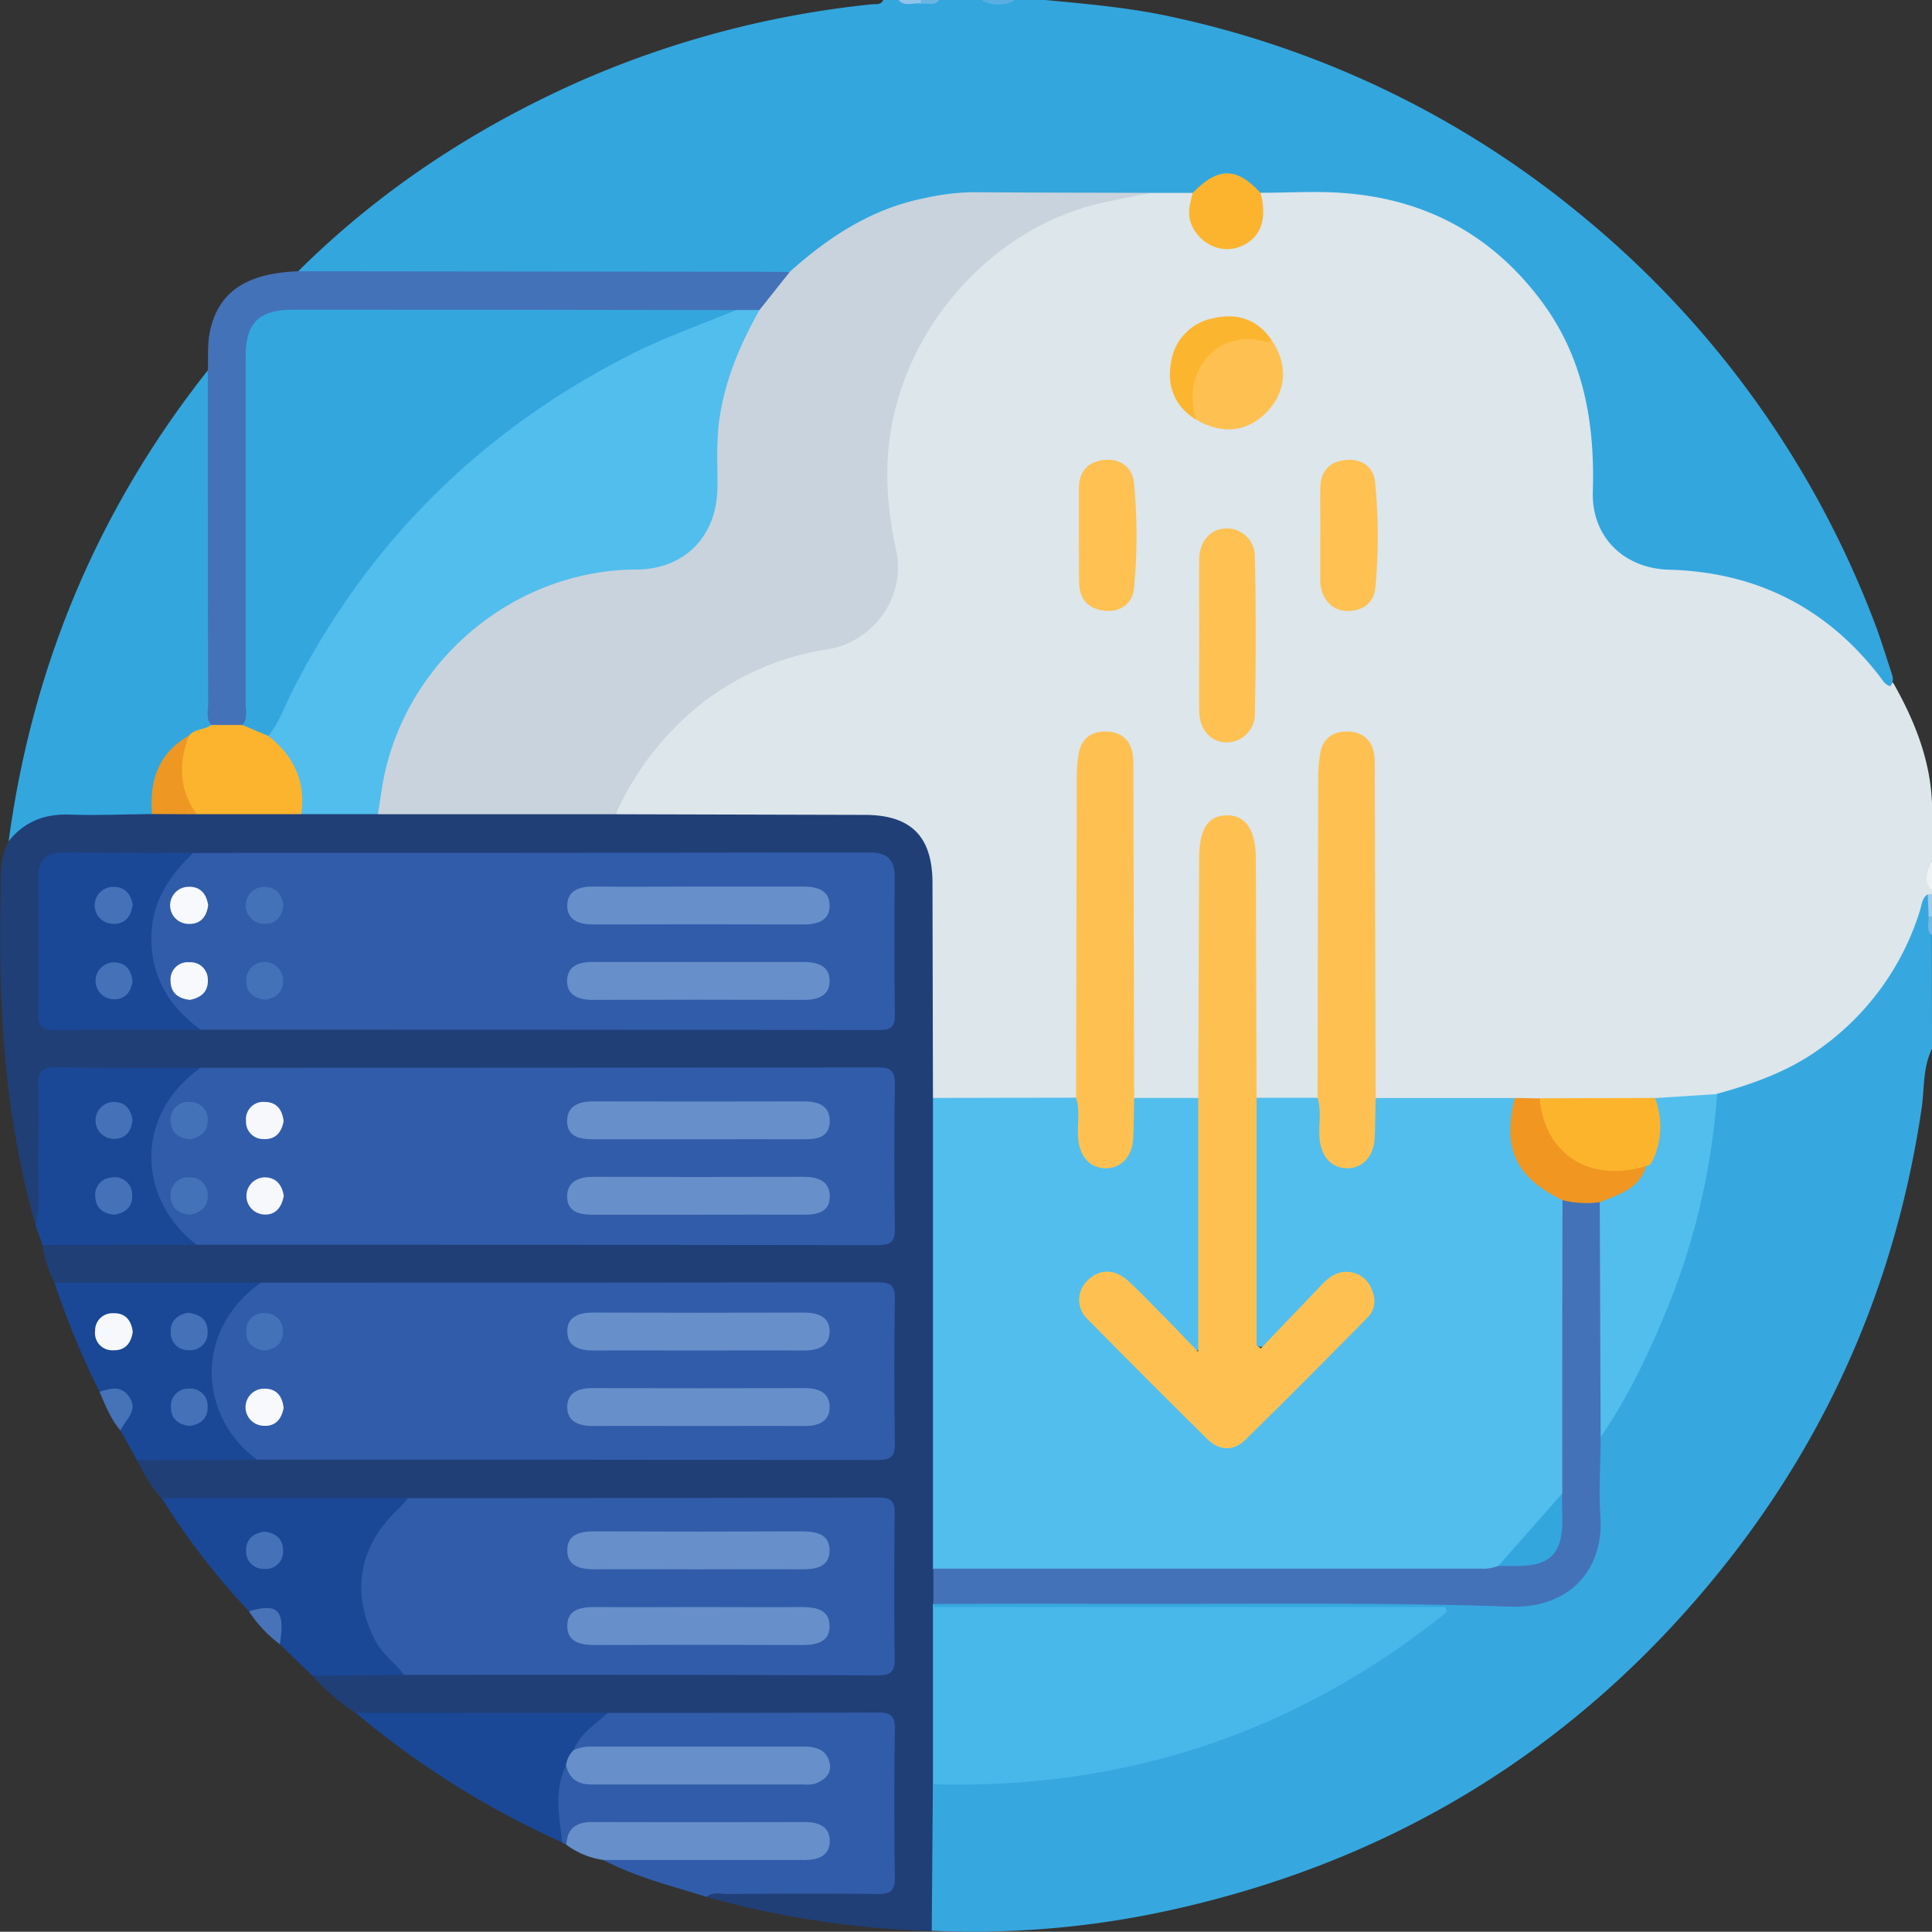 <svg xmlns="http://www.w3.org/2000/svg" viewBox="0 0 448.71 448.65"><rect x="0" y="0" width="448.71" height="448.65" fill="#333333" stroke="none"/><defs><style>.cls-1{fill:#dce6eb;}.cls-2{fill:#33a6de;}.cls-3{fill:#36a8df;}.cls-4{fill:#eff3f6;}.cls-5{fill:#5aafe2;}.cls-6{fill:#9ecaec;}.cls-7{fill:#90c4ea;}.cls-8{fill:#6bb5e4;}.cls-9{fill:#72b7e5;}.cls-10{fill:#52beed;}.cls-11{fill:#203f77;}.cls-12{fill:#c9d3dd;}.cls-13{fill:#fec151;}.cls-14{fill:#fec152;}.cls-15{fill:#fcb42d;}.cls-16{fill:#f09621;}.cls-17{fill:#fcb42e;}.cls-18{fill:#fcb52f;}.cls-19{fill:#315caa;}.cls-20{fill:#4472b8;}.cls-21{fill:#1a4896;}.cls-22{fill:#678fca;}.cls-23{fill:#4672b8;}.cls-24{fill:#4873b8;}.cls-25{fill:#48b8ea;}.cls-26{fill:#ee9722;}.cls-27{fill:#4471b8;}.cls-28{fill:#f6f8fb;}.cls-29{fill:#f7f9fc;}.cls-30{fill:#f7f8fc;}</style></defs><title>استضافة المواقع الإلكترونية (الحوسبة السحابية)</title><g id="Layer_2" data-name="Layer 2"><g id="Layer_1-2" data-name="Layer 1"><path class="cls-1" d="M448.71,186.62v13.14c-.59,2.34-1,4.68,0,7v.88a4.24,4.24,0,0,0-.76,1c-4.08,14.7-12.07,26.73-24.48,35.7a64.63,64.63,0,0,1-25.57,10.82,63.53,63.53,0,0,1-13.62,1q-13.21.25-26.43,0c-2.22.1-4.45.09-6.68,0-9.18.24-18.36.08-27.54.08a7.79,7.79,0,0,1-4.62-1c-1.74-2.14-1.31-4.7-1.31-7.14q-.06-33.21,0-66.44a43.52,43.52,0,0,0-.16-5.23c-.3-2.56-1.37-4.53-4.21-4.76s-4.56,1.44-5.34,4.13a27.73,27.73,0,0,0-.68,7.81q0,32.13,0,64.25c0,2.44.4,5-1.13,7.21-4.71,1.89-9.46,1.66-14.22.21-1.72-2-1.34-4.39-1.34-6.67-.05-15.59,0-31.17,0-46.76,0-2.48,0-5-1-7.31-1-2.18-2.57-3.71-5-3.38s-3.8,2-4.18,4.42a32.71,32.71,0,0,0-.23,5.23c0,15.88,0,31.76,0,47.63,0,2.3.35,4.7-1.22,6.74a26.24,26.24,0,0,1-16,0c-1.7-2.15-1.28-4.72-1.28-7.15q-.06-33.46,0-66.92a27.5,27.5,0,0,0-.31-5.66c-.48-2.24-1.75-3.69-4.13-3.83a4.58,4.58,0,0,0-4.84,3c-1.12,2.62-1.1,5.4-1.11,8.17,0,21.73,0,43.45,0,65.17,0,2.44.41,5-1.22,7.18-.55.21.19.15-.38.22a118.77,118.77,0,0,1-32.94-.07c-1.82-1.91-1.43-4.34-1.44-6.63,0-14.14,0-28.28,0-42.42,0-11.23-4.48-15.7-15.62-15.72-16.33,0-32.65,0-49,0-2.18,0-4.38.18-6.51-.47-2.84-1.62-1-3.62-.16-5.2a64.49,64.49,0,0,1,32.42-30.59,81.51,81.51,0,0,1,15.89-4.79c11.21-2.43,16.73-10.15,14.62-21.46-2.58-13.75-3-27.3,2.29-40.48,9.34-23.28,26.17-37.72,51.05-42.41,2.58-.48,5.2-.72,7.74-1.43,2.86-.36,5.72-.66,8.54.25,1.64,1,1,2.53,1,3.93,0,4.6,3.41,8.55,7.47,8.62,4.41.07,7.51-3.45,7.43-8.46,0-1.28-.56-2.62.46-3.77,6.62-1.71,13.38-1.15,20-.58,20.58,1.76,36.89,11.3,48.26,28.65a61.68,61.68,0,0,1,10,34.42c0,3.06-.14,6.13.08,9.19.57,8,7.07,14.83,15.06,15,21.93.47,39.35,9.47,52.57,26.86.26.34.6.64.89,1C444.69,167.44,448.33,176.5,448.71,186.62Z"/><path class="cls-2" d="M69.26,63C88,44.39,109.63,30.13,133.61,19.33A226.12,226.12,0,0,1,202.47,1c1-.1,2.11.24,2.67-1h3.51c1.65,1,3.44.22,5.15.45,1.49-.21,3.07.47,4.49-.45h9.63a14.88,14.88,0,0,0,7.89,0h7c9.82.94,19.64,1.78,29.32,3.91A223,223,0,0,1,368,50.58a225.85,225.85,0,0,1,67,93.07c1.55,3.94,2.79,8,4.1,12,.39,1.21,1,2.5-.08,3.71-1.26-.33-1.79-1.42-2.5-2.33-12.39-16-28.74-24.17-48.9-24.72-10.43-.28-18-7.59-17.68-18.09.49-16-2.11-31.08-11.89-44.22-11.66-15.68-27.43-24-46.85-25.23-6.09-.39-12.24,0-18.37,0a1.47,1.47,0,0,1-1.57-.37c-4.05-3.68-8.1-4-12.21-.11a2,2,0,0,1-2,.51h-9.71c-12.89,1.68-25.85,1.06-38.78,1.11-14.84,0-28,4.49-39.4,14.17-2,1.69-4,3.48-6.64,4.07a32.1,32.1,0,0,1-4.8.34q-51.14,0-102.29,0C73.29,64.47,71,64.81,69.26,63Z"/><path class="cls-3" d="M448.71,243.57c-2.17,4.4-1.73,9.29-2.42,13.94-6,40.44-21.76,76.61-47.56,108.27-33.34,40.93-76.07,66.81-127.59,78a212,212,0,0,1-54.72,4.63,4.89,4.89,0,0,1-1.19-3.62c-.11-9.14-.18-18.27,0-27.4a6,6,0,0,1,.62-2.51c1.69-2.24,4.2-1.73,6.45-1.71,30.41.23,58.92-7.15,85.69-21.41a170.07,170.07,0,0,0,24.81-16.52c-1.86-1.21-3.49-.72-5-.72q-52.09-.06-104.18-.05c-2.43,0-5,.52-7.19-1.15a1.14,1.14,0,0,1,.4-1.41c1.72-1.05,3.65-.9,5.54-.9,36.49,0,73-.07,109.48,0,6,0,11.91,1.15,17.92.82,4.1-.23,8.26-.49,11.88-2.55,5.63-3.22,8.41-8.28,8.57-14.8s-.38-13.14.34-19.69c.52-2.32,2-4.17,3.18-6.15a177.74,177.74,0,0,0,23.66-70.11c.19-1.56.12-3.23,1.37-4.49,8.85-2.42,17.36-5.51,24.81-11.14a61.78,61.78,0,0,0,22.33-31.4c.42-1.35.45-2.88,1.79-3.8,1.08,1.5.3,3.2.53,4.79s-.47,3.23.45,4.74Z"/><path class="cls-4" d="M448.71,206.77c-2.27-2.33-.91-4.67,0-7Z"/><path class="cls-5" d="M235.81,0a7.94,7.94,0,0,1-7.89,0Z"/><path class="cls-6" d="M447.92,212.84c-.07-1.69-.13-3.39-.19-5.08l1-.11v5.26C448.41,213.32,448.15,213.28,447.92,212.84Z"/><path class="cls-7" d="M213.86.82c-1.74-.28-3.7.89-5.21-.82h5.25c.3.2.39.38.28.56S214,.82,213.86.82Z"/><path class="cls-8" d="M213.86.82c0-.28,0-.55,0-.82h4.39C217,1.44,215.36.7,213.86.82Z"/><path class="cls-9" d="M447.92,212.84l.79.07v4.38C447.28,216,448,214.36,447.92,212.84Z"/><path class="cls-10" d="M216.68,255l33.24-.06c2.23.5,1.76,2.39,1.92,3.87.2,1.88,0,3.78.12,5.68.17,3,1.56,5,4.72,5.27,2.79.21,4.74-2,5-5.43.19-2.32-.1-4.67.23-7,.13-.95.12-2.12,1.48-2.33l14.88,0c2.05.77,1.54,2.64,1.55,4.09.09,16.64.07,33.28,0,49.92,0,1.59.29,3.66-1.21,4.43-1.88.95-3.16-1-4.37-2.13-4.1-3.94-8-8.1-12.14-12-3.2-3-6.12-3.26-8.45-.92s-2.11,5.25,1,8.43q12.72,13,25.7,25.69c3.49,3.4,5.44,3.39,9-.07,8.77-8.56,17.42-17.26,26-26,2.82-2.87,2.94-5.78.64-8.06-2.09-2.08-5-2.06-7.86.45-4.3,3.73-8.07,8-12.2,11.94-1,1-2.16,2.44-3.68,1.93-1.86-.62-1.53-2.64-1.54-4.17-.09-16.49-.06-33,0-49.47,0-1.44-.08-3,1.1-4.1l14.16,0c2.22.5,1.75,2.39,1.91,3.87.2,1.88,0,3.78.12,5.68.18,3,1.56,5,4.72,5.27,2.79.21,4.74-2,5-5.43.2-2.32-.1-4.67.23-7,.14-.95.12-2.12,1.49-2.33l32.31,0c.77,1.25.27,2.54.14,3.82-.73,7.28,1.64,13.1,8.05,17,1.6,1,3.3,1.89,3.84,3.94.69,3.78.4,7.58.37,11.36-.13,18.09.4,36.18-.25,54.25-4.08,8-10.25,14.12-17.07,19.73-2.25.89-4.6.76-6.93.76q-58.2,0-116.42,0c-2.44,0-5,.38-7.21-1.18-1.41-1.91-1.2-4.14-1.2-6.3q0-48.45,0-96.88C215.14,259.24,214.7,256.79,216.68,255Z"/><path class="cls-11" d="M216.68,255q0,54.66,0,109.34a7.79,7.79,0,0,1,0,8.21,1.23,1.23,0,0,0,0,.76c1.2,1.46,1.21,3.22,1.21,4.95q.08,15.63,0,31.25c0,1.74,0,3.5-1.23,4.94q-.13,17-.26,34a213.8,213.8,0,0,1-52.3-7.89c1.1-2.73,3.59-2,5.58-2,10.22-.13,20.44,0,30.66-.07,5.69,0,6-.33,6-5.89q0-13.8,0-27.6c0-5.35-.41-5.75-5.73-5.77-19.85-.09-39.71.07-59.57-.08-16.81.16-33.63,0-50.45.1a18.33,18.33,0,0,1-8-1.41,49.17,49.17,0,0,1-10-8.64c1.55-1.76,3.67-1.46,5.66-1.51,5.2-.13,10.4,0,15.61,0,34.88-.15,69.77,0,104.66-.07,7.87,0,7.87,0,7.88-8V356.83c0-7.57,0-7.59-7.42-7.59q-43.14,0-86.28,0c-6,0-12,.11-18-.05-16.67.14-33.35.05-50,.06-2.45,0-5,.24-7.14-1.3-2.54-2.52-4.08-5.7-5.74-8.79,1.59-1.71,3.72-1.41,5.72-1.44,7.4-.1,14.81,0,22.21,0,46-.13,91.91,0,137.86-.07,9.43,0,8.72.32,8.75-8.88q0-11.38,0-22.76c0-6.52-.17-6.7-6.55-6.71-16.48,0-33,0-49.45,0-29.9,0-59.81.09-89.71-.05-13.78.06-27.56.05-41.33,0-2.32,0-4.68.15-6.69-1.37a26.58,26.58,0,0,1-2.77-8.77c1.77-1.75,4.05-1.38,6.18-1.39q14.84-.09,29.66,0c50.37-.14,100.74,0,151.12-.07,10.39,0,9.5.56,9.54-9.44,0-7.74,0-15.48,0-23.22,0-5.26-.42-5.67-5.81-5.68-19.12,0-38.25,0-57.38,0-32.12,0-64.24.06-96.37,0-10.64-.07-21.29.08-31.94,0-3.41,0-4.64,1.41-4.61,4.71.07,8.31.1,16.63,0,24.95,0,2,.63,4.49-1.92,5.78-7.23-25-8.75-50.69-8.18-76.57.09-4.35-.4-8.77,1.89-12.79,2.15-5.59,6.88-7.12,12.15-7.32,7.06-.27,14.14-.12,21.21-.07,3.51-.23,7,.09,10.53-.09,8.09,0,16.18-.13,24.27.06q8.86-.21,17.73,0c16.86-.25,33.71-.09,50.57-.08,1.59,0,3.22,0,4.51,1.22l57.8.15c10.77,0,15.74,5,15.76,15.78Z"/><path class="cls-12" d="M143,189.1H87.77c-1.21-1.22-.82-2.68-.63-4.12,3.3-26.2,24.09-48.08,50.17-52.8a64.72,64.72,0,0,1,10.41-1.1c10.75-.18,17.74-7.2,17.65-18-.07-9.68.32-19.2,3.71-28.43a73.46,73.46,0,0,1,6.2-12.5c2.5-3.16,4.32-7,8.11-9,9.1-8.14,19.07-14.7,31.29-17.12a54.64,54.64,0,0,1,11.19-1.39c13.82.11,27.64.11,41.46.15-4.08.83-8.19,1.55-12.24,2.52-24.94,6-44.77,28.61-48.38,53.9-1.31,9.19-.43,18.08,1.44,26.76,2.33,10.83-5.48,21.22-16,22.84A62.92,62.92,0,0,0,155.73,170,68,68,0,0,0,143,189.1Z"/><path class="cls-13" d="M291.84,254.91v57.54l1,.72c4.68-4.9,9.38-9.8,14.05-14.71,1.66-1.75,3.54-3.18,6-3.06a6.16,6.16,0,0,1,5.54,3.68c1.16,2.45,1.11,5-.82,6.92-9.43,9.56-18.88,19.1-28.48,28.49-2.68,2.61-6,2.41-8.65-.19q-14-13.82-27.85-27.88a6.13,6.13,0,0,1-.06-9c2.65-2.72,6.26-2.81,9.37,0,2.8,2.55,5.41,5.32,8.07,8s5,5.19,8.28,8.54V255q.1-27.75.22-55.49c0-6.83,1.94-10,6.21-10.14,4.55-.16,6.93,3.29,6.95,10.09Q291.77,227.16,291.84,254.91Z"/><path class="cls-13" d="M263.42,255c-.06,3-.09,6.09-.21,9.13-.17,4.41-2.76,7.25-6.48,7.2s-6.11-2.88-6.36-7.34c-.17-3,.49-6.08-.45-9.07q.08-37,.17-74a33.4,33.4,0,0,1,.48-6.08c.69-3.58,3.2-5.11,6.68-4.93s5.56,2.28,5.89,5.84c.14,1.59.09,3.2.09,4.81Q263.34,217.77,263.42,255Z"/><path class="cls-13" d="M319.5,255c-.07,3-.1,6.09-.22,9.13-.17,4.41-2.76,7.25-6.47,7.2s-6.12-2.88-6.37-7.34c-.17-3,.49-6.08-.44-9.07q.08-37,.16-74a33.41,33.41,0,0,1,.49-6.08c.69-3.58,3.2-5.11,6.67-4.93s5.57,2.28,5.89,5.84c.15,1.59.09,3.2.1,4.81Q319.4,217.77,319.5,255Z"/><path class="cls-10" d="M398.8,254.1a163.07,163.07,0,0,1-12.67,52.43c-4,9.48-8.51,18.72-14.38,27.23a4.1,4.1,0,0,1-1.42-3.52c0-16.74-.53-33.5.26-50.23.48-2,2.25-2.49,3.81-3.2,3.1-1.43,5.76-3.33,7.28-6.51a14.6,14.6,0,0,0,2.41-11.5,4.9,4.9,0,0,1,.27-3.77Z"/><path class="cls-14" d="M278.53,147.33c0-5.82-.07-11.64,0-17.46.07-4.15,2.58-7,6.11-7.14a6.51,6.51,0,0,1,6.81,6.52q.38,18.33,0,36.66a6.62,6.62,0,0,1-6.86,6.52c-3.48-.2-6-3.06-6.06-7.2C278.46,159.26,278.53,153.3,278.53,147.33Z"/><path class="cls-14" d="M306.66,124.15c0-3.64-.07-7.29,0-10.93s2-6,5.82-6.37,6.52,1.53,6.9,5.2a128.64,128.64,0,0,1,.05,24.43c-.32,3.62-3.06,5.56-6.8,5.4-3.45-.14-5.79-2.91-6-6.79,0-.29,0-.58,0-.87V124.15Z"/><path class="cls-14" d="M250.58,124c0-3.5,0-7,0-10.5,0-3.72,1.79-6.11,5.57-6.64s6.88,1.51,7.22,5.34a127.71,127.71,0,0,1,0,24.42c-.38,3.66-3.2,5.63-6.9,5.2s-5.78-2.62-5.83-6.45S250.59,127.79,250.58,124Z"/><path class="cls-15" d="M384.36,255a18.4,18.4,0,0,1-.37,14.18c-.39.83-.62,1.58-1.68,1.59-3.78,3.63-8.18,3.13-12.58,1.68-6.54-2.14-10.57-6.81-12.61-13.28-.44-1.41-.68-2.84.46-4.09Z"/><path class="cls-13" d="M295.33,79c3.88,5.6,3.5,11.84-1,16.58s-10.4,5.48-16.48,1.9c-3-5-2.4-10.28,1.7-15.1C283.28,77.92,289.29,76.64,295.33,79Z"/><path class="cls-16" d="M357.58,255.11c1.16,13,11.73,19.72,24.73,15.69-1.55,5.4-6.39,6.61-10.76,8.41-3,2.05-5.9,2-8.66-.47-10.87-5.29-14-11.92-11.08-23.74Z"/><path class="cls-17" d="M277,44.82c5.84-6.07,10.22-6.08,15.78,0,1.76,6.45-.26,11.13-5.49,12.71-4.38,1.32-9.14-1.34-10.76-5.87C275.72,49.24,276.47,47.06,277,44.82Z"/><path class="cls-18" d="M295.33,79c-.37.17-.83.59-1.11.49-10-3.47-20.29,5.61-16.4,18-5-3.12-6.87-7.8-5.83-13.41a12.15,12.15,0,0,1,9.63-10.13C287.1,72.64,292,74,295.33,79Z"/><path class="cls-2" d="M35.31,189.06c-6.4.07-12.81.35-19.2.13C10.29,189,5.62,190.83,2,195.38,7.48,154.7,22.8,118.18,48.27,86c1.94,2,1.4,4.64,1.41,7,.07,24.7,0,49.39.08,74.09,0,3.39-3.2,3.29-5.14,4.55-5.27,2.68-7.51,7.3-8.26,12.89C36.16,186.07,36.5,187.75,35.31,189.06Z"/><path class="cls-19" d="M141.18,397.82c20.86,0,41.71,0,62.56-.09,2.87,0,4.15.55,4.1,3.8q-.27,17.28,0,34.56c0,3.26-1.25,3.82-4.11,3.79-11.66-.12-23.33-.07-35,0-1.55,0-3.23-.54-4.62.68C156,438,147.74,436,140.16,432c1.8-1.74,4.09-1.31,6.23-1.32,12.41-.06,24.82.05,37.23-.08,2.69,0,7,.86,6.85-3.22-.1-3.59-4.2-2.78-6.82-2.8-13.87-.09-27.74.07-41.61-.11-4.18-.06-7.79.58-10.49,4l-1-.54c-3.12-5-2.39-10.31-1.25-15.63.23-1.1.73-2.25,2.15-2.43,3.1,2.87,6.81,3.37,10.91,3.32,13.56-.16,27.12-.06,40.69-.07a20.76,20.76,0,0,0,4.79-.3c1.52-.36,2.9-1.13,2.86-2.83s-1.48-2.38-3-2.71a24.84,24.84,0,0,0-5.24-.28c-16,0-32.08-.07-48.12.07-2.52-.82-1.52-2.38-.57-3.62C135.74,400.91,137.92,398.63,141.18,397.82Z"/><path class="cls-20" d="M49.09,168.4c-1.33-1.51-.75-3.35-.75-5q-.09-38.7-.07-77.41c.12-2.91-.12-5.89.43-8.71C50.54,67.89,57.12,63.45,69.26,63l100.57.11c4.52,0,9,0,13.56.08l-7,8.81a8.47,8.47,0,0,1-5.71,1.14c-34,.24-67.92,0-101.88.15-7.66,0-10.26,2.64-10.28,10.32-.09,25.94,0,51.89-.07,77.83,0,2.54.58,5.33-1.81,7.34C54.06,169.73,51.53,170,49.09,168.4Z"/><path class="cls-21" d="M93.89,389l-21.33.19L65,381.88a1.35,1.35,0,0,1-.46-.71c-.89-6-.89-6-6.71-6.94a166.1,166.1,0,0,1-20.26-26.29l57.23,0c.35,1.94-1.13,2.88-2.26,3.91-9.47,8.6-9.84,24.37-.6,33.55C92.91,386.35,94.3,387.19,93.89,389Z"/><path class="cls-21" d="M45.68,289.09l-35.82.06c-.53-1.47-1-2.94-1.57-4.41,1.29-5.6.38-11.27.56-16.9.16-5.23.21-10.48,0-15.71-.14-3.19.77-4.31,4.12-4.25,11.2.21,22.41.1,33.61.12.19,2-1.57,2.65-2.64,3.71-10,9.9-10.19,23.68-.54,34C44.31,286.66,45.91,287.28,45.68,289.09Z"/><path class="cls-21" d="M59.69,339l-27.87.12L28,332.24c-.51-1.06,0-1.91.43-2.87,1.79-3.92,1-5.18-3.3-5.53-.72-.06-1.46,0-2-.6a190.1,190.1,0,0,1-10.48-25.32l47.94,0c.18,2-1.57,2.65-2.64,3.71-10.08,10-10.18,24.12-.23,34.26C58.56,336.79,60,337.39,59.69,339Z"/><path class="cls-21" d="M141.18,397.82c-2.86,2.67-6.42,4.71-7.93,8.63a3.62,3.62,0,0,1-1.78,3.55c-2.85,5.85-1.58,11.89-.88,17.91a205.17,205.17,0,0,1-48-30.12Z"/><path class="cls-22" d="M131.55,428.45c.15-3.85,2.34-5.29,6-5.28q24.67.06,49.34,0c3.17,0,5.82,1,5.82,4.4s-2.64,4.41-5.81,4.41c-15.58,0-31.15,0-46.72,0A18.57,18.57,0,0,1,131.55,428.45Z"/><path class="cls-23" d="M23.11,323.24c2.38-.71,4.81-1.56,6.72.94,2.6,3.4-.75,5.48-1.85,8.06C25.69,329.6,24.47,326.38,23.11,323.24Z"/><path class="cls-24" d="M57.82,374.23c6.79-2,8.43-.28,7.17,7.65A30.34,30.34,0,0,1,57.82,374.23Z"/><path class="cls-25" d="M216.68,414.4q0-20.56,0-41.14h119l.33,1.16Q283.88,416.27,216.68,414.4Z"/><path class="cls-20" d="M362.89,278.74a23,23,0,0,0,8.66.47q.1,27.29.2,54.55c0,6.13-.47,12.29-.05,18.39.83,12.06-6.8,21.46-21,21-33-1.14-66-.51-98.92-.67-11.68-.06-23.36,0-35,.05,0-2.74,0-5.48,0-8.21l127,0a9.76,9.76,0,0,0,4.28-.67c1.6-1.27,3.51-1.19,5.41-1.31,5.53-.35,7.78-2.58,8.17-8.16.17-2.47,0-5,1.2-7.26Q362.82,312.84,362.89,278.74Z"/><path class="cls-2" d="M362.76,346.94c0,2.16.1,4.32.08,6.47,0,7.32-2.92,10.23-10.12,10.28-1.58,0-3.16,0-4.74,0Q355.36,355.3,362.76,346.94Z"/><path class="cls-19" d="M44.85,198.1q78.6,0,157.21-.11c3.76,0,5.74,1.52,5.72,5.44,0,10.8-.12,21.6.06,32.4,0,3.29-1.6,3.39-4.06,3.39q-78.6-.08-157.21-.08c-7.83-2-13.85-14.27-12.31-24.06C35.37,208,37.91,201.63,44.85,198.1Z"/><path class="cls-19" d="M45.68,289.09c-13.23-9.94-15.14-29.57.87-41.09q78.59,0,157.17-.09c2.83,0,4.18.49,4.12,3.77q-.27,16.86,0,33.71c.06,3.27-1.27,3.79-4.12,3.79Q124.7,289.06,45.68,289.09Z"/><path class="cls-19" d="M59.69,339c-13.24-9.59-15.09-29.75.88-41.09q71.58,0,143.15-.09c2.85,0,4.18.51,4.12,3.78q-.27,16.86,0,33.71c.06,3.28-1.28,3.79-4.12,3.78Q131.71,339,59.69,339Z"/><path class="cls-10" d="M171,72l5.39,0C171.82,80.15,168.21,88.63,167,98c-.67,5.11-.31,10.19-.37,15.27-.13,11.29-7.66,19-18.87,19-29.33.14-55,22.55-59.19,51.66-.25,1.72-.53,3.43-.79,5.15l-17.79,0a4.19,4.19,0,0,1-.84-2.87c0-6.1-3.4-10.62-7.12-15a124.29,124.29,0,0,1,12-24.18q32.31-51.64,89.29-73.37C165.84,72.75,168.49,72.72,171,72Z"/><path class="cls-19" d="M93.89,389c-2.12-2.74-5-4.74-6.71-7.94-5.8-11.1-3.84-22.23,5.58-30.82a29.62,29.62,0,0,0,2-2.29q54.69,0,109.39-.13c3,0,3.67,1,3.64,3.81-.12,11.23-.16,22.46,0,33.69.06,3.27-1.27,3.79-4.12,3.78Q148.81,388.93,93.89,389Z"/><path class="cls-21" d="M44.85,198.1c-5.25,5.06-9.27,10.81-9.66,18.39-.5,9.67,3.7,17,11.38,22.65-11.23,0-22.47,0-33.7.11-2.95,0-4.11-.71-4-3.89.17-10.5.11-21,0-31.51,0-4,1.74-5.89,5.79-5.86C24.72,198.08,34.78,198.07,44.85,198.1Z"/><path class="cls-17" d="M62.31,170.91c5.93,4.64,8.75,10.59,7.67,18.18l-24.33,0c-5.35-4-6.13-12.06-1.74-18.27,1.34-1.63,3.63-1.27,5.19-2.44h7.21C58.62,168.5,61.05,168.31,62.31,170.91Z"/><path class="cls-26" d="M43.91,170.84c-2.53,6.39-2.35,12.52,1.75,18.27l-10.35-.05C34.65,181.33,36.76,174.9,43.91,170.84Z"/><path class="cls-22" d="M131.47,410a5.77,5.77,0,0,1,1.78-3.55,10,10,0,0,1,4.24-.8q24.69,0,49.38,0c3,0,5.33,1,5.85,4,.44,2.53-1.45,3.95-3.68,4.69a7.17,7.17,0,0,1-2.18.11c-16.46,0-32.91,0-49.37,0C134.24,414.46,132.23,413.17,131.47,410Z"/><path class="cls-2" d="M62.31,170.91l-6-2.52c1.28-1.53.74-3.36.74-5q0-40.25,0-80.47c0-8,3.09-11,11.13-11q51.39,0,102.77.1c-8.31,3.43-16.8,6.38-24.85,10.5-34.66,17.7-60.91,43.73-78.47,78.51C66,164.32,64.76,168,62.31,170.91Z"/><path class="cls-27" d="M61.42,355.72c2.65.32,4.37,1.72,4.32,4.45a4,4,0,0,1-4.46,4.21,4,4,0,0,1-4.12-4.14C57.09,357.51,58.76,356.09,61.42,355.72Z"/><path class="cls-27" d="M26.58,282.12c-2.66-.22-4.39-1.57-4.46-4.3a4,4,0,0,1,3.9-4.35,4,4,0,0,1,4.67,4C30.89,280.19,29.22,281.67,26.58,282.12Z"/><path class="cls-27" d="M30.78,260.12c-.27,2.66-1.64,4.4-4.37,4.39a4.29,4.29,0,0,1-.22-8.57C28.92,255.82,30.37,257.47,30.78,260.12Z"/><path class="cls-28" d="M30.83,309.29c-.36,2.67-1.76,4.4-4.54,4.31a4,4,0,0,1-4.2-4.54A4,4,0,0,1,26.3,305C29.09,304.91,30.48,306.6,30.83,309.29Z"/><path class="cls-27" d="M43.6,304.89c2.88.29,4.62,1.66,4.61,4.39a4,4,0,0,1-4.39,4.29,4,4,0,0,1-4.18-4.07C39.5,306.73,41.24,305.39,43.6,304.89Z"/><path class="cls-27" d="M44,331.18c-2.65-.31-4.33-1.71-4.31-4.45a4,4,0,0,1,4-4.21,4,4,0,0,1,4.53,4.15C48.31,329.4,46.62,330.83,44,331.18Z"/><path class="cls-22" d="M162.45,223.42c8,0,16.06,0,24.08,0,3.29,0,6.22.85,6.15,4.52-.05,3.35-2.8,4.3-6,4.29q-24.53-.09-49.05,0c-3.17,0-5.9-1-5.93-4.32,0-3.66,2.88-4.53,6.18-4.5C146.09,223.47,154.27,223.42,162.45,223.42Z"/><path class="cls-22" d="M162.43,205.9c8,0,16.06,0,24.09,0,3.31,0,6.21.86,6.16,4.52,0,3.34-2.78,4.31-6,4.29q-24.53-.08-49,0c-3.17,0-5.91-1-5.94-4.3,0-3.66,2.86-4.54,6.17-4.51C146.08,206,154.26,205.9,162.43,205.9Z"/><path class="cls-20" d="M65.82,210.26c-.32,2.63-1.72,4.35-4.44,4.29a4.28,4.28,0,0,1-.06-8.56C64,205.93,65.46,207.6,65.82,210.26Z"/><path class="cls-29" d="M48.35,210.24c-.36,2.65-1.74,4.41-4.49,4.34a4.31,4.31,0,0,1-.08-8.62C46.55,205.88,47.94,207.59,48.35,210.24Z"/><path class="cls-20" d="M61.69,232.19c-2.78-.31-4.53-1.67-4.51-4.39a4.28,4.28,0,0,1,8.56-.2C65.86,230.32,64.15,231.72,61.69,232.19Z"/><path class="cls-29" d="M44.12,232.22c-2.68-.27-4.47-1.6-4.5-4.36A4,4,0,0,1,44,223.49a4,4,0,0,1,4.27,4C48.42,230.28,46.72,231.72,44.12,232.22Z"/><path class="cls-22" d="M162.19,282.12c-8.16,0-16.32,0-24.48,0-3.07,0-5.94-.6-6-4.14s2.71-4.67,6-4.66q24.48.07,49,0c3.15,0,5.84.92,6,4.26.18,3.83-2.76,4.57-6,4.54C178.51,282.08,170.35,282.12,162.19,282.12Z"/><path class="cls-22" d="M162.19,264.6c-8.16,0-16.32,0-24.48,0-3.06,0-5.94-.6-6-4.14s2.7-4.67,6-4.66q24.49.06,49,0c3.34,0,6.08,1,6,4.69s-3,4.14-6,4.11C178.52,264.56,170.36,264.6,162.19,264.6Z"/><path class="cls-20" d="M44.1,282.11c-2.65-.23-4.41-1.59-4.45-4.3A4,4,0,0,1,44,273.46a4,4,0,0,1,4.24,4C48.37,280.17,46.73,281.65,44.1,282.11Z"/><path class="cls-30" d="M65.91,277.74c-.56,2.85-2,4.55-4.77,4.32a4.32,4.32,0,0,1,.41-8.62C64.32,273.51,65.52,275.39,65.91,277.74Z"/><path class="cls-20" d="M44.1,264.59c-2.65-.24-4.41-1.59-4.45-4.3A4,4,0,0,1,44,255.94a4,4,0,0,1,4.24,4C48.37,262.65,46.73,264.13,44.1,264.59Z"/><path class="cls-30" d="M65.87,260.4c-.48,2.61-1.89,4.3-4.67,4.15a4,4,0,0,1-4.06-4.23,4,4,0,0,1,4.34-4.39C64.22,255.93,65.58,257.71,65.87,260.4Z"/><path class="cls-22" d="M162,313.66c-8,0-16.06-.05-24.09,0-3.31,0-6.21-.86-6.16-4.52,0-3.34,2.78-4.3,5.95-4.29q24.52.08,49.05,0c3.17,0,5.91.95,5.94,4.3,0,3.66-2.86,4.54-6.16,4.51C178.34,313.61,170.16,313.66,162,313.66Z"/><path class="cls-22" d="M162.17,331.19c-8.18,0-16.35-.05-24.53,0-3.16,0-5.86-1-5.91-4.34s2.58-4.47,5.77-4.46q24.75.06,49.5,0c3.19,0,5.77,1.17,5.69,4.54-.06,3.08-2.52,4.27-5.55,4.25C178.81,331.15,170.49,331.19,162.17,331.19Z"/><path class="cls-20" d="M61.43,313.66c-2.65-.37-4.35-1.8-4.25-4.51A4,4,0,0,1,61.7,305a4,4,0,0,1,4,4.2C65.76,311.92,64.07,313.33,61.43,313.66Z"/><path class="cls-29" d="M65.87,327c-.48,2.61-1.92,4.33-4.68,4.14a4.31,4.31,0,0,1,.3-8.62C64.25,322.54,65.58,324.29,65.87,327Z"/><path class="cls-22" d="M162,364.48c-7.89,0-15.77-.06-23.66,0-3.37,0-6.64-.55-6.59-4.51,0-3.63,3.11-4.32,6.37-4.31q24.09.1,48.18,0c3.25,0,6.32.67,6.37,4.3.06,4-3.21,4.55-6.58,4.52C178.06,364.43,170,364.48,162,364.48Z"/><path class="cls-22" d="M162.43,373.24c7.88,0,15.77.06,23.65,0,3.37,0,6.64.54,6.59,4.51,0,3.62-3.11,4.32-6.37,4.31q-24.09-.1-48.18,0c-3.25,0-6.32-.68-6.37-4.31-.06-4,3.21-4.55,6.59-4.51C146.37,373.3,154.4,373.24,162.43,373.24Z"/><path class="cls-27" d="M30.81,210.08c-.38,2.87-1.8,4.57-4.53,4.48a4.29,4.29,0,0,1,0-8.58C29.08,205.93,30.38,207.71,30.81,210.08Z"/><path class="cls-27" d="M30.78,227.87c-.39,2.66-1.83,4.34-4.56,4.21a4.29,4.29,0,0,1,.16-8.57C29.12,223.52,30.49,225.22,30.78,227.87Z"/></g></g></svg>